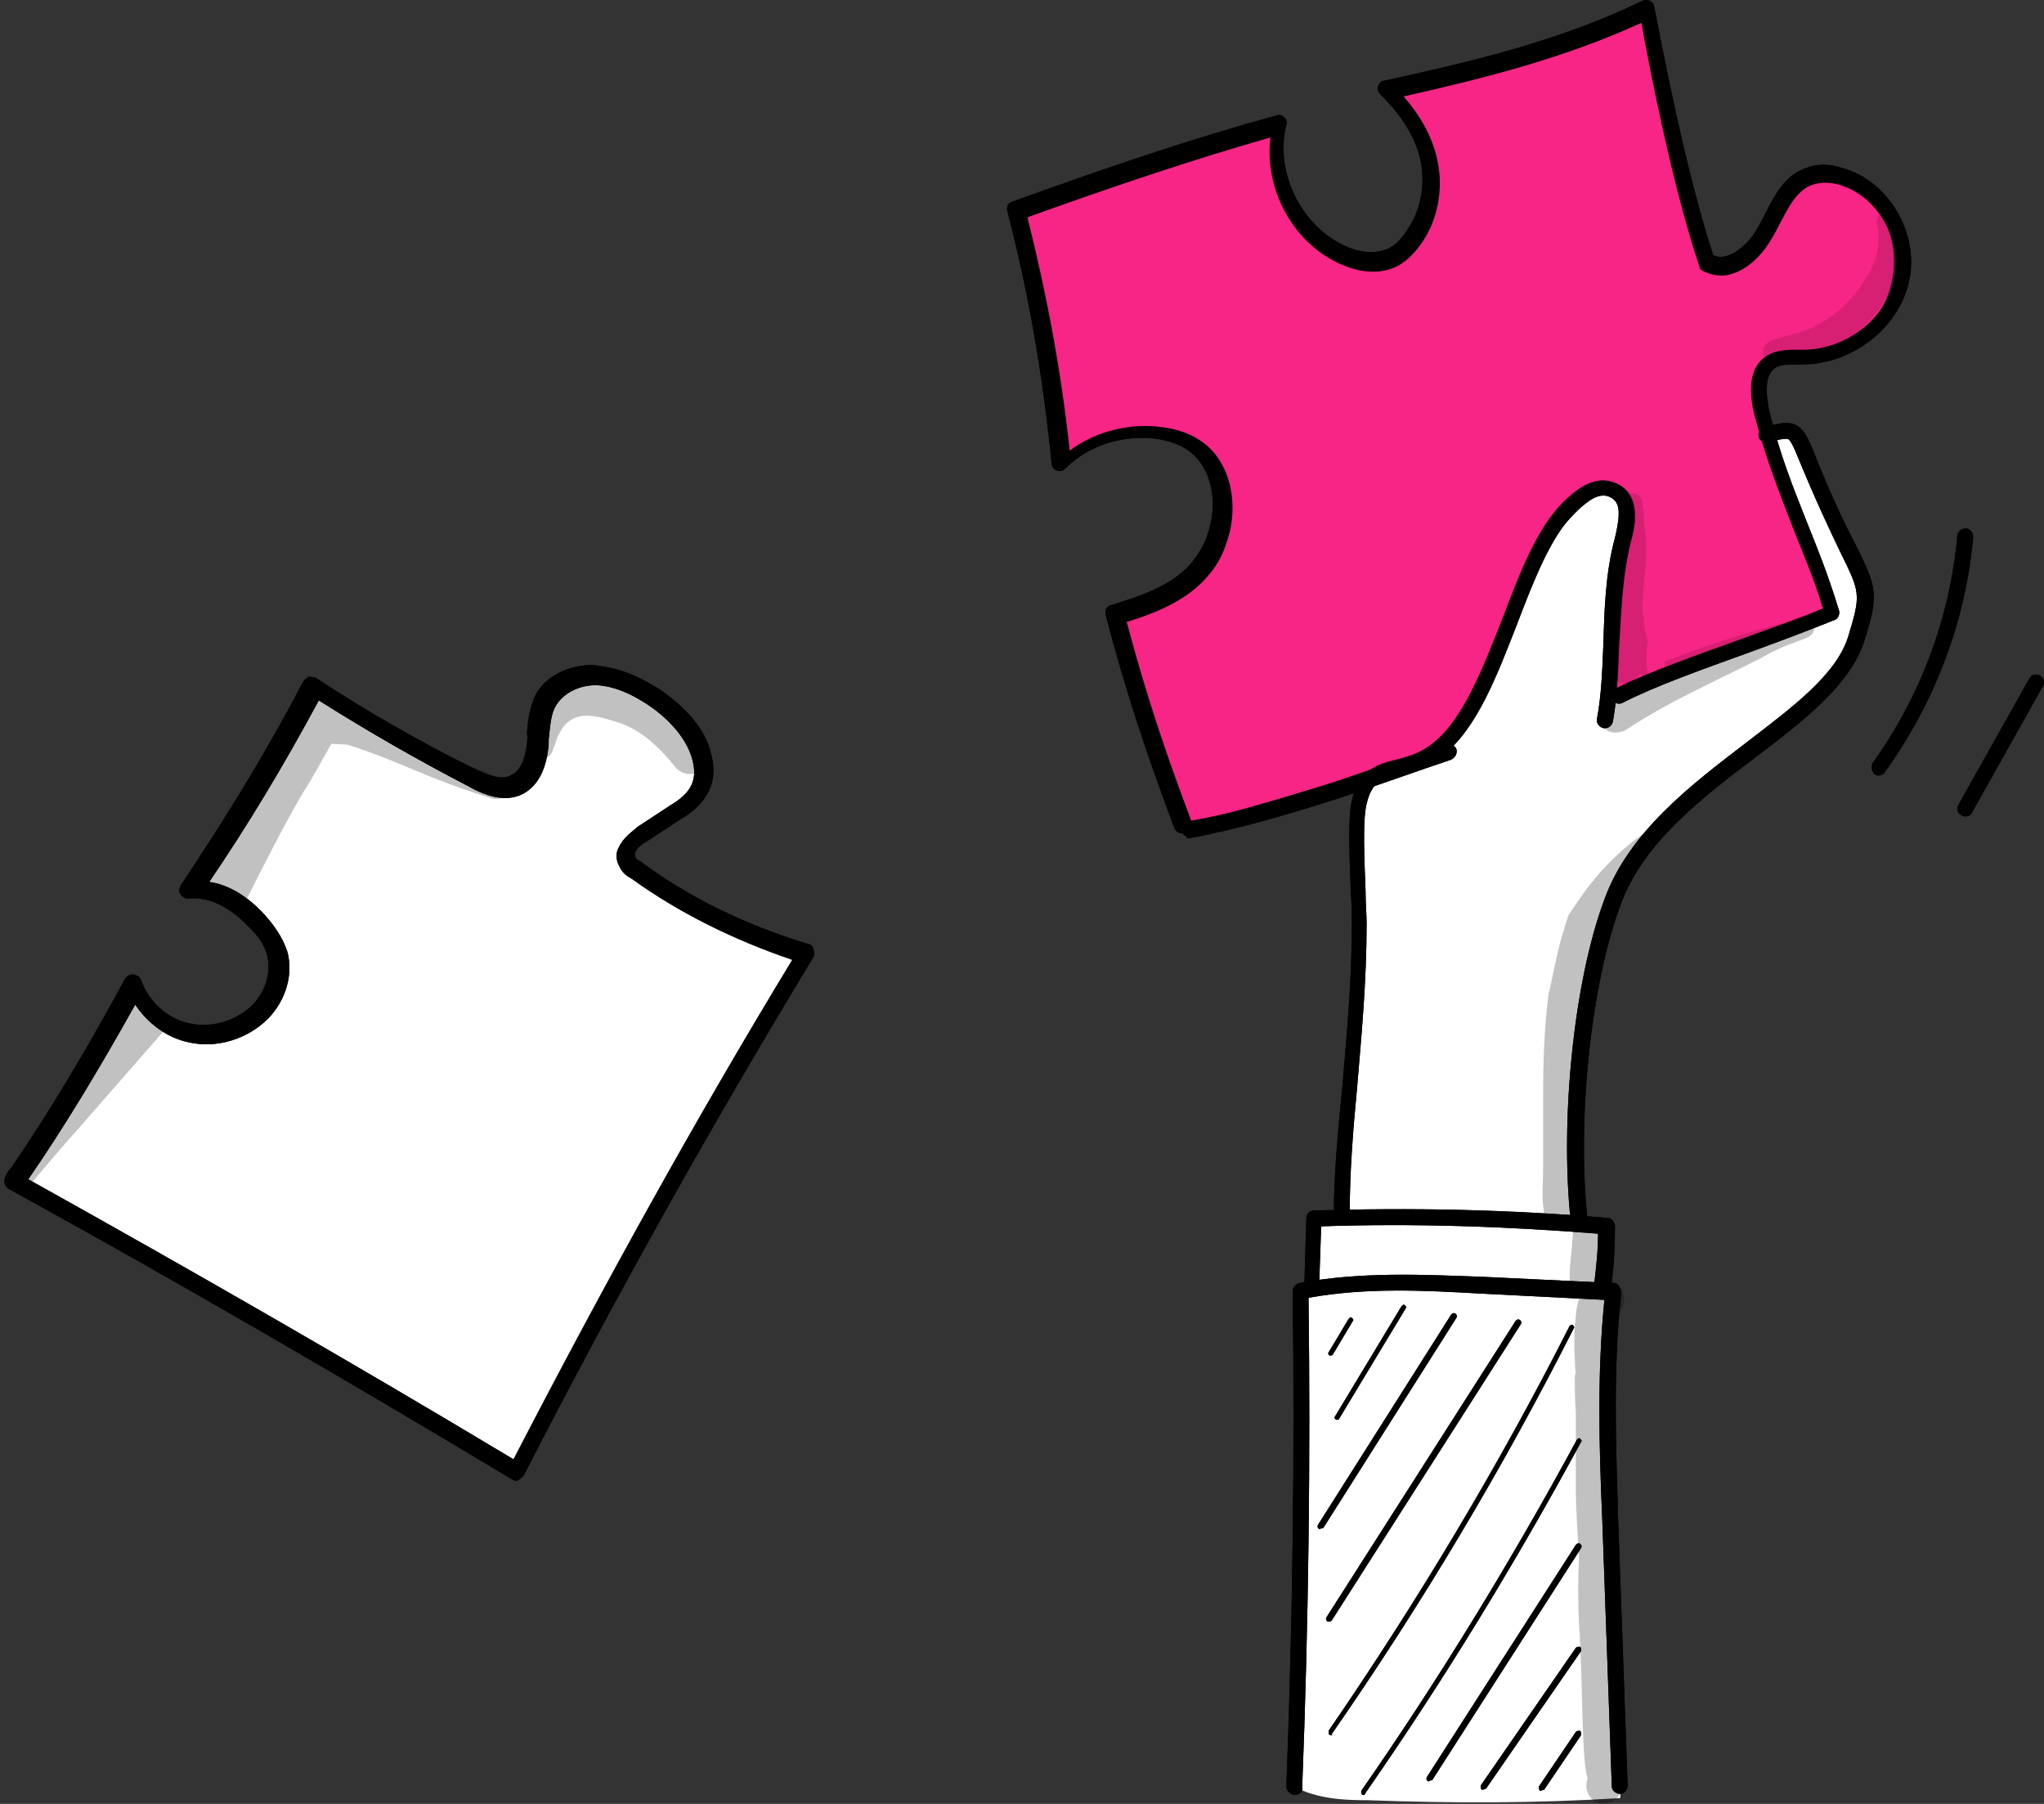 <?xml version="1.0" encoding="UTF-8"?> <svg xmlns="http://www.w3.org/2000/svg" width="170" height="150" viewBox="0 0 170 150" fill="none"><rect x="0" y="0" width="170" height="150" fill="#333333" stroke="none"/><path d="M42.78 122.427C50.119 107.587 58.241 93.198 66.885 79.109C62.139 77.884 57.62 75.867 53.554 73.071C53.031 72.771 52.472 72.334 52.288 71.651C52.104 70.968 52.469 70.139 53.082 69.683C53.608 69.177 54.346 68.907 54.996 68.587C55.971 68.108 56.959 67.405 57.599 66.502C58.893 64.474 58.208 61.655 56.52 59.763C54.868 58.006 52.54 57.016 49.874 56.409C47.867 56.065 45.666 57.457 45.27 59.539C45.078 60.469 45.249 61.375 45.058 62.304C44.789 63.767 43.71 65.225 42.162 65.492C40.752 65.721 39.445 64.971 38.226 64.271C34.183 61.834 30.09 59.484 26.171 57.234C23.077 62.964 19.721 68.543 16.004 74.145C17.328 73.866 18.748 74.219 19.917 75.006C21.136 75.706 22.017 76.789 22.623 77.945C23.068 78.778 23.376 79.648 23.409 80.591C23.342 81.707 22.739 82.746 22.099 83.648C21.22 84.761 20.118 85.86 18.707 86.089C18.071 86.186 17.397 86.145 16.724 86.105C15.515 85.988 14.268 85.735 13.136 85.085C12.091 84.485 11.261 83.315 11.255 81.926C9.203 86.06 7.064 90.143 4.316 93.877C3.287 95.249 2.12 96.658 1.751 98.294C2.595 99.24 3.727 99.89 4.823 100.404C16.359 106.334 27.831 112.574 38.664 119.717C40.094 120.654 41.524 121.59 42.78 122.427Z" fill="white"></path><g opacity="0.129"><path d="M2.13 97.242C1.828 97.761 1.352 98.181 1.586 98.778C1.573 99.001 1.747 99.101 1.871 99.287C3.426 97.409 4.931 95.617 6.573 93.788C8.993 91.021 11.413 88.253 13.832 85.486C13.772 84.989 13.524 84.616 13.039 84.452C13.193 83.386 11.987 82.463 11.049 83.079C10.861 83.203 10.623 83.412 10.523 83.585L10.473 83.672L10.422 83.759C10.372 83.845 10.322 83.932 10.271 84.019C10.121 84.278 9.782 84.661 9.769 84.885C8.133 88.102 5.857 92.222 4.238 94.411C3.286 95.25 2.683 96.289 2.13 97.242Z" fill="black"></path></g><g opacity="0.129"><path d="M25.7 59.044L25.65 59.13C24.617 61.309 23.411 63.387 22.067 65.502C20.696 68.064 18.939 70.288 17.307 72.7C16.603 73.912 17.795 75.059 18.794 74.939C19.166 75.499 20.114 75.466 20.466 74.86C22.001 71.815 23.486 68.857 25.196 65.913C26.087 64.577 26.754 63.228 27.559 61.843C28.457 61.896 28.232 61.883 28.906 61.923C33.414 63.357 35.23 64.63 40.935 66.404C42.131 66.745 42.6 64.936 41.404 64.596C38.316 63.515 35.355 61.815 31.968 60.448C30.96 59.985 29.952 59.521 28.88 59.368C28.93 59.281 28.98 59.194 28.893 59.145C28.97 58.611 28.636 58.188 28.237 58.075C27.815 57.602 27.018 57.375 26.455 57.745C26.13 57.904 25.928 58.251 25.814 58.647C25.714 58.82 25.664 58.907 25.7 59.044Z" fill="black"></path></g><g opacity="0.129"><path d="M44.378 60.875C44.214 61.358 43.963 61.791 44.023 62.287C44.069 63.007 44.904 63.37 45.467 63.001C45.791 62.841 45.942 62.581 46.006 62.271C46.321 61.529 46.17 61.788 46.385 61.219C46.486 61.046 46.737 60.612 46.838 60.439C47.903 59.204 49.113 59.321 51.454 60.088C52.824 60.528 54.429 61.565 56.227 63.867C57.804 65.35 60.01 63.152 58.57 61.632C57.056 59.84 55.318 58.033 53.026 57.18C51.482 56.64 49.774 56.582 48.175 56.935C46.426 57.547 45.072 59.08 44.378 60.875Z" fill="black"></path></g><path d="M53.95 56.787C54.212 56.937 54.473 57.087 54.734 57.237C57.072 58.81 58.673 60.653 59.138 62.652C59.359 63.472 59.516 64.601 58.949 65.777C58.383 66.953 57.394 67.656 56.506 68.185L53.879 69.91C53.367 70.193 52.941 70.526 52.827 70.922C52.777 71.009 52.813 71.145 52.85 71.282C52.887 71.419 52.974 71.469 53.148 71.569C53.235 71.619 53.235 71.619 53.322 71.669C57.375 74.688 62.105 76.942 67.237 78.503C67.462 78.516 67.672 78.753 67.659 78.976C67.783 79.162 67.719 79.472 67.619 79.645C59.463 93.092 51.542 107.135 43.577 122.654C43.477 122.827 43.289 122.95 43.101 123.073C42.913 123.197 42.739 123.097 42.478 122.947C28.782 114.737 14.724 106.55 0.726 98.86C0.464 98.71 0.304 98.387 0.367 98.077C0.481 97.681 0.682 97.334 0.92 97.124C4.034 92.561 7.038 87.588 10.383 81.426C10.534 81.166 10.859 81.007 11.083 81.02C11.395 81.083 11.656 81.233 11.73 81.507C12.346 83.246 13.923 84.729 15.793 85.109C17.662 85.49 19.635 84.891 20.976 83.582C22.078 82.483 22.585 80.81 22.217 79.444C21.996 78.625 21.587 77.928 20.693 77.069C19.973 76.309 18.01 74.489 15.789 74.715C15.514 74.788 15.166 74.588 15.042 74.402C14.831 74.165 14.895 73.855 15.046 73.595C18.562 68.339 21.954 62.897 25.212 56.685C25.313 56.511 25.501 56.388 25.688 56.265C25.913 56.278 26.137 56.292 26.311 56.392C30.428 59.102 34.782 61.602 39.288 63.842C40.47 64.405 41.653 64.969 42.541 64.439C43.516 63.96 43.734 62.584 43.825 61.828C43.838 61.605 43.902 61.295 43.828 61.022C43.895 59.906 44.05 58.84 44.516 57.837C45.334 56.228 47.284 55.269 49.354 55.303C51.1 55.497 52.47 55.937 53.95 56.787ZM52.344 72.954C51.995 72.754 51.697 72.468 51.5 72.008C51.215 71.498 51.205 70.915 51.457 70.482C51.822 69.653 52.573 69.16 53.049 68.74L55.676 67.015C56.564 66.486 57.227 65.943 57.542 65.2C57.858 64.457 57.724 63.688 57.577 63.141C57.025 61.092 55.186 59.459 53.843 58.573C52.325 57.586 51.005 57.059 49.659 56.979C48.175 56.935 46.824 57.661 46.221 58.7C45.819 59.393 45.765 60.286 45.661 61.265C45.597 61.575 45.67 61.848 45.607 62.158C45.398 64.117 44.644 65.416 43.481 66.019C41.994 66.781 40.275 66.141 38.882 65.341C34.688 63.164 30.508 60.764 26.515 58.241C23.572 63.71 20.569 68.683 17.404 73.333C19.548 73.64 21.213 75.173 22.057 76.12C22.69 76.829 23.483 77.862 23.902 79.142C24.417 81.054 23.747 83.209 22.305 84.692C20.626 86.383 18.053 87.215 15.698 86.672C13.829 86.291 12.238 85.031 11.247 83.539C8.116 89.131 5.263 93.844 2.351 98.061C15.863 105.588 29.449 113.388 42.71 121.348C50.41 106.485 57.992 92.825 65.897 79.811C60.952 78.127 56.447 75.887 52.518 73.054C52.518 73.054 52.431 73.004 52.344 72.954Z" fill="black"></path><g opacity="0.129"><path d="M2.13 97.242C1.828 97.761 1.352 98.181 1.586 98.778C1.573 99.001 1.747 99.101 1.871 99.287C3.426 97.409 4.931 95.617 6.573 93.788C8.993 91.021 11.413 88.253 13.832 85.486C13.772 84.989 13.524 84.616 13.039 84.452C13.193 83.386 11.987 82.463 11.049 83.079C10.861 83.203 10.623 83.412 10.523 83.585L10.473 83.672L10.422 83.759C10.372 83.845 10.322 83.932 10.271 84.019C10.121 84.278 9.782 84.661 9.769 84.885C8.133 88.102 5.857 92.222 4.238 94.411C3.286 95.25 2.683 96.289 2.13 97.242Z" fill="black"></path></g><g opacity="0.129"><path d="M25.7 59.044L25.65 59.13C24.617 61.309 23.411 63.387 22.067 65.502C20.696 68.064 18.939 70.288 17.307 72.7C16.603 73.912 17.795 75.059 18.794 74.939C19.166 75.499 20.114 75.466 20.466 74.86C22.001 71.815 23.486 68.857 25.196 65.913C26.087 64.577 26.754 63.228 27.559 61.843C28.457 61.896 28.232 61.883 28.906 61.923C33.414 63.357 35.23 64.63 40.935 66.404C42.131 66.745 42.6 64.936 41.404 64.596C38.316 63.515 35.355 61.815 31.968 60.448C30.96 59.985 29.952 59.521 28.88 59.368C28.93 59.281 28.98 59.194 28.893 59.145C28.97 58.611 28.636 58.188 28.237 58.075C27.815 57.602 27.018 57.375 26.455 57.745C26.13 57.904 25.928 58.251 25.814 58.647C25.714 58.82 25.664 58.907 25.7 59.044Z" fill="black"></path></g><g opacity="0.129"><path d="M44.378 60.875C44.214 61.358 43.963 61.791 44.023 62.287C44.069 63.007 44.904 63.37 45.467 63.001C45.791 62.841 45.942 62.581 46.006 62.271C46.321 61.529 46.17 61.788 46.385 61.219C46.486 61.046 46.737 60.612 46.838 60.439C47.903 59.204 49.113 59.321 51.454 60.088C52.824 60.528 54.429 61.565 56.227 63.867C57.804 65.35 60.01 63.152 58.57 61.632C57.056 59.84 55.318 58.033 53.026 57.18C51.482 56.64 49.774 56.582 48.175 56.935C46.426 57.547 45.072 59.08 44.378 60.875Z" fill="black"></path></g><path d="M53.95 56.787C54.212 56.937 54.473 57.087 54.734 57.237C57.072 58.81 58.673 60.653 59.138 62.652C59.359 63.472 59.516 64.601 58.949 65.777C58.383 66.953 57.394 67.656 56.506 68.185L53.879 69.91C53.367 70.193 52.941 70.526 52.827 70.922C52.777 71.009 52.813 71.145 52.85 71.282C52.887 71.419 52.974 71.469 53.148 71.569C53.235 71.619 53.235 71.619 53.322 71.669C57.375 74.688 62.105 76.942 67.237 78.503C67.462 78.516 67.672 78.753 67.659 78.976C67.783 79.162 67.719 79.472 67.619 79.645C59.463 93.092 51.542 107.135 43.577 122.654C43.477 122.827 43.289 122.95 43.101 123.073C42.913 123.197 42.739 123.097 42.478 122.947C28.782 114.737 14.724 106.55 0.726 98.86C0.464 98.71 0.304 98.387 0.367 98.077C0.481 97.681 0.682 97.334 0.92 97.124C4.034 92.561 7.038 87.588 10.383 81.426C10.534 81.166 10.859 81.007 11.083 81.02C11.395 81.083 11.656 81.233 11.73 81.507C12.346 83.246 13.923 84.729 15.793 85.109C17.662 85.49 19.635 84.891 20.976 83.582C22.078 82.483 22.585 80.81 22.217 79.444C21.996 78.625 21.587 77.928 20.693 77.069C19.973 76.309 18.01 74.489 15.789 74.715C15.514 74.788 15.166 74.588 15.042 74.402C14.831 74.165 14.895 73.855 15.046 73.595C18.562 68.339 21.954 62.897 25.212 56.685C25.313 56.511 25.501 56.388 25.688 56.265C25.913 56.278 26.137 56.292 26.311 56.392C30.428 59.102 34.782 61.602 39.288 63.842C40.47 64.405 41.653 64.969 42.541 64.439C43.516 63.96 43.734 62.584 43.825 61.828C43.838 61.605 43.902 61.295 43.828 61.022C43.895 59.906 44.05 58.84 44.516 57.837C45.334 56.228 47.284 55.269 49.354 55.303C51.1 55.497 52.47 55.937 53.95 56.787ZM52.344 72.954C51.995 72.754 51.697 72.468 51.5 72.008C51.215 71.498 51.205 70.915 51.457 70.482C51.822 69.653 52.573 69.16 53.049 68.74L55.676 67.015C56.564 66.486 57.227 65.943 57.542 65.2C57.858 64.457 57.724 63.688 57.577 63.141C57.025 61.092 55.186 59.459 53.843 58.573C52.325 57.586 51.005 57.059 49.659 56.979C48.175 56.935 46.824 57.661 46.221 58.7C45.819 59.393 45.765 60.286 45.661 61.265C45.597 61.575 45.67 61.848 45.607 62.158C45.398 64.117 44.644 65.416 43.481 66.019C41.994 66.781 40.275 66.141 38.882 65.341C34.688 63.164 30.508 60.764 26.515 58.241C23.572 63.71 20.569 68.683 17.404 73.333C19.548 73.64 21.213 75.173 22.057 76.12C22.69 76.829 23.483 77.862 23.902 79.142C24.417 81.054 23.747 83.209 22.305 84.692C20.626 86.383 18.053 87.215 15.698 86.672C13.829 86.291 12.238 85.031 11.247 83.539C8.116 89.131 5.263 93.844 2.351 98.061C15.863 105.588 29.449 113.388 42.71 121.348C50.41 106.485 57.992 92.825 65.897 79.811C60.952 78.127 56.447 75.887 52.518 73.054C52.518 73.054 52.431 73.004 52.344 72.954Z" fill="black"></path><path d="M107.599 148.557C106.72 135.534 109.093 122.425 108.126 109.402C108.126 108.878 108.038 108.353 108.214 107.916C108.39 107.479 108.917 107.042 109.532 106.78C109.444 105.12 109.356 103.459 109.444 101.886C109.444 101.711 109.444 101.449 109.62 101.274C109.708 101.099 109.972 101.099 110.147 101.012C110.675 100.924 111.29 100.837 111.817 100.75C111.817 97.254 111.993 93.67 112.345 89.912C112.52 87.552 112.608 85.193 112.784 82.833C112.872 80.823 113.048 78.812 113.048 76.715C113.048 73.656 112.696 70.51 113.311 67.538C113.575 66.402 113.927 65.266 114.718 64.129C117.091 63.867 119.464 62.819 121.134 61.071C124.913 57.312 125.352 51.369 127.989 46.65C128.956 44.989 130.098 43.503 131.505 42.192C132.032 41.755 132.559 41.318 133.262 41.144C133.966 40.969 134.757 41.056 135.196 41.581C135.723 42.192 135.636 43.241 135.46 44.028C134.581 48.485 134.141 52.942 134.405 57.575C140.118 54.953 146.007 52.68 151.983 50.32C151.192 47.699 150.225 45.077 149.083 42.542C148.204 40.532 147.237 38.609 146.885 36.424C146.885 36.249 146.885 36.074 146.885 35.987C146.973 35.812 147.237 35.637 147.413 35.637C148.116 35.55 148.907 35.9 149.346 36.424C149.874 36.948 150.137 37.648 150.401 38.347C151.632 41.231 152.862 44.028 154.092 46.912C154.532 47.873 154.883 48.835 154.971 49.883C155.059 51.194 154.532 52.418 154.005 53.816C151.368 57.837 147.413 60.721 143.634 63.693C139.854 66.664 136.075 69.898 134.229 74.355C133.614 75.841 133.175 77.501 132.823 79.075C131.241 86.416 130.802 94.02 131.768 101.624C132.384 101.624 132.911 101.624 133.526 101.624C133.526 103.546 133.438 105.469 133.175 107.305C133.526 107.305 133.878 107.392 134.229 107.392C131.944 121.026 135.196 135.01 134.757 149.518C127.725 149.955 120.782 149.955 113.751 149.693C111.817 149.693 109.62 149.606 107.599 148.557Z" fill="white"></path><path d="M111.202 118.055H111.115C111.027 117.967 110.939 117.88 111.027 117.793L116.564 108.616C116.652 108.528 116.74 108.441 116.827 108.528C116.915 108.616 117.003 108.703 116.915 108.791L111.378 117.967C111.378 118.055 111.29 118.055 111.202 118.055Z" fill="black"></path><path d="M109.795 127.143H109.707C109.619 127.056 109.532 126.969 109.619 126.794L120.694 109.314C120.781 109.227 120.869 109.139 121.045 109.227C121.133 109.314 121.221 109.401 121.133 109.576L110.059 127.056C109.883 127.056 109.795 127.143 109.795 127.143Z" fill="black"></path><path d="M110.497 134.835H110.409C110.322 134.747 110.234 134.66 110.322 134.485L126.054 109.838C126.142 109.751 126.23 109.664 126.405 109.751C126.493 109.838 126.581 109.926 126.493 110.101L110.761 134.747C110.673 134.835 110.585 134.835 110.497 134.835Z" fill="black"></path><path d="M110.673 112.724H110.585C110.497 112.636 110.409 112.549 110.497 112.461L112.167 109.665C112.255 109.577 112.343 109.49 112.431 109.577C112.519 109.665 112.607 109.752 112.519 109.839L110.849 112.636C110.761 112.724 110.673 112.724 110.673 112.724Z" fill="black"></path><path d="M110.676 144.272H110.588C110.5 144.185 110.5 144.097 110.5 143.923C117.883 133.173 124.65 121.898 130.539 110.274C130.627 110.187 130.715 110.099 130.803 110.187C130.891 110.274 130.978 110.361 130.891 110.449C125.002 122.073 118.234 133.435 110.764 144.185C110.852 144.272 110.764 144.272 110.676 144.272Z" fill="black"></path><path d="M113.398 149.256C113.311 149.256 113.311 149.256 113.311 149.256C113.223 149.169 113.223 149.081 113.223 148.907C119.727 139.555 125.703 129.766 131.152 119.715C131.24 119.628 131.328 119.541 131.416 119.628C131.504 119.715 131.592 119.803 131.504 119.89C126.055 129.941 120.078 139.73 113.574 149.081C113.574 149.169 113.486 149.256 113.398 149.256Z" fill="black"></path><path d="M118.848 148.12H118.76C118.672 148.033 118.584 147.946 118.672 147.771L131.065 128.456C131.153 128.368 131.24 128.281 131.416 128.368C131.504 128.456 131.592 128.543 131.504 128.718L119.112 148.033C118.936 148.033 118.848 148.12 118.848 148.12Z" fill="black"></path><path d="M123.33 148.818H123.242C123.154 148.73 123.154 148.643 123.154 148.468L131.064 137.019C131.152 136.932 131.24 136.932 131.416 136.932C131.504 137.019 131.504 137.106 131.504 137.281L123.594 148.731C123.506 148.731 123.418 148.818 123.33 148.818Z" fill="black"></path><path d="M128.165 148.906H128.077C127.989 148.818 127.989 148.731 127.989 148.556L131.065 144.011C131.153 143.924 131.241 143.924 131.417 143.924C131.505 144.011 131.505 144.099 131.505 144.273L128.429 148.818C128.253 148.818 128.253 148.906 128.165 148.906Z" fill="black"></path><path d="M88.086 38.347C87.471 31.18 86.24 24.014 84.57 17.109C91.689 14.487 98.808 12.127 106.191 10.03C106.016 12.739 106.279 15.623 107.685 17.983C109.092 20.343 111.904 22.004 114.541 21.479C117.353 20.867 119.287 17.896 119.199 15.012C119.111 12.127 117.441 9.418 115.156 7.408C122.539 5.922 129.746 3.65 136.601 0.94C137.832 8.107 139.677 15.187 141.875 22.004C144.687 22.091 146.797 19.644 148.203 17.197C148.554 16.585 148.818 15.973 149.345 15.536C150.752 14.225 153.213 14.662 154.795 15.886C157.519 17.983 158.222 22.091 156.728 25.15C155.234 28.209 151.631 30.044 148.203 29.869C147.851 29.869 147.5 29.782 147.148 29.957C146.884 30.044 146.709 30.219 146.533 30.394C145.478 31.53 145.83 33.453 146.357 34.939C146.884 36.687 147.5 38.435 147.939 40.008C149.345 43.678 150.752 47.349 151.718 51.108C145.654 53.03 139.677 55.303 133.701 57.75C134.228 52.943 134.756 48.136 135.195 43.329C135.283 42.805 135.283 42.193 135.107 41.668C134.668 40.707 133.349 40.357 132.383 40.707C131.416 41.057 130.625 41.931 130.01 42.805C127.812 45.776 126.406 49.272 125.088 52.768C123.769 56.264 122.539 60.022 119.639 62.557C112.344 64.654 105.049 66.752 97.842 68.937C96.611 63.081 93.447 57.313 92.568 51.544C92.92 50.408 94.678 50.496 95.732 49.884C98.017 48.66 99.863 46.65 100.83 44.29C101.885 41.931 101.621 38.959 99.687 37.211C98.017 35.725 95.557 35.376 93.359 35.9C91.514 36.075 89.58 37.124 88.086 38.347Z" fill="#F72585"></path><g opacity="0.129"><path d="M134.667 146.371C134.579 142.875 134.843 139.379 134.491 135.97C134.315 132.999 134.228 131.95 133.964 129.765C133.876 128.541 133.964 127.318 133.788 126.094C133.524 122.773 133.261 119.539 133.7 116.218C134.228 112.809 133.876 112.547 134.667 109.313C134.931 108.789 135.194 108.265 135.019 107.653C134.843 106.954 134.315 106.517 133.7 106.429C133.788 105.555 133.612 105.73 133.612 104.943C133.612 104.07 133.876 103.108 133.612 102.234C133.437 101.797 132.997 101.622 132.558 101.71H132.47C132.118 101.185 131.327 101.185 131.063 101.885C130.712 102.496 130.8 103.283 130.712 103.982C130.624 104.943 130.448 105.992 130.624 106.954C130.712 107.128 130.8 107.216 130.888 107.303C130.976 107.565 131.239 107.653 131.415 107.828C131.064 108.614 131.064 109.488 130.976 110.362C130.888 111.761 130.976 113.159 131.063 114.557C131.063 114.47 130.976 114.033 130.976 114.295C130.976 115.344 130.976 116.393 131.063 117.442C131.063 119.627 131.063 121.724 131.063 123.909C131.063 125.744 131.239 127.667 131.327 129.503C131.239 131.338 131.239 133.173 131.327 135.009C131.679 139.816 131.503 146.108 132.03 147.856V147.944C131.591 149.08 132.733 150.566 134.14 149.779C134.931 149.342 135.019 148.206 134.579 147.594C134.667 147.157 134.667 146.808 134.667 146.371Z" fill="black"></path></g><g opacity="0.129"><path d="M155.41 49.097C155.41 49.883 155.234 50.67 154.971 51.456C155.234 50.932 155.41 50.495 155.498 49.709C155.498 49.359 155.498 49.359 155.41 49.097Z" fill="black"></path></g><g opacity="0.129"><path d="M132.032 73.829C131.505 74.528 130.978 75.315 130.45 76.101C130.362 76.451 130.187 76.8 130.099 77.237C129.571 78.811 129.308 80.471 128.78 82.744C128.429 85.54 128.341 88.424 128.341 91.221C128.341 92.969 128.341 94.805 128.341 97.252C128.341 98.563 128.165 99.961 128.517 101.272C128.956 102.496 130.89 102.146 130.89 100.835C130.714 98.65 130.802 96.378 130.626 94.193C130.714 92.358 130.802 91.221 130.89 88.949V88.862C131.241 88.774 131.505 88.424 131.593 87.987C131.681 84.928 132.823 81.957 133.175 78.461C133.175 78.111 133.263 77.762 133.087 77.412C133.878 75.402 134.669 73.829 136.075 71.469C136.339 71.032 136.602 70.595 136.866 70.158C137.569 69.371 138.36 68.585 139.063 67.886C139.151 67.798 139.151 67.798 139.239 67.711C136.339 69.284 133.966 71.294 132.032 73.829Z" fill="black"></path></g><g opacity="0.129"><path d="M149.873 58.711C150.225 58.449 150.488 58.099 150.84 57.837C151.279 57.4 151.631 56.876 151.982 56.438C151.367 57.138 150.84 57.749 150.137 58.361C149.873 58.623 149.521 58.886 149.258 59.148C149.434 58.973 149.697 58.798 149.873 58.711Z" fill="black"></path></g><g opacity="0.129"><path d="M150.577 51.368C150.753 51.193 150.753 51.018 150.753 50.931L150.665 51.018C149.698 51.455 148.643 51.717 147.589 51.98C146.622 52.242 145.567 52.591 144.601 52.854C142.579 53.465 140.645 54.164 138.624 54.951C138.536 54.951 138.536 54.951 138.448 55.038C138.448 55.126 138.448 55.126 138.448 55.213V55.301C138.448 55.475 138.448 55.563 138.36 55.738L138.272 55.825C138.272 56.087 138.185 56.262 137.921 56.349C137.657 56.437 137.394 56.349 137.218 56.087C136.866 55.65 136.954 54.951 136.954 54.427C136.954 54.165 136.954 53.815 137.042 53.553C137.042 53.465 137.042 53.378 137.042 53.378C137.042 53.291 137.042 53.291 137.042 53.203C136.866 52.766 136.69 51.892 136.69 51.368C136.69 51.193 136.69 51.106 136.603 51.018C136.603 50.756 136.603 50.494 136.603 50.232C136.69 48.309 137.042 46.473 136.866 44.551C136.778 43.852 136.69 43.152 136.69 42.453C136.603 42.103 136.69 41.666 136.427 41.317C135.899 40.618 134.757 41.23 135.02 42.016C135.196 43.502 135.02 46.473 134.669 47.959C134.405 49.62 133.79 51.193 133.702 52.854C133.702 53.64 133.614 54.427 133.702 55.213C133.702 55.65 133.79 56.087 134.142 56.437C134.845 57.136 135.987 56.786 136.339 56.087C136.603 56.175 136.866 56.175 137.218 56.087C136.075 56.612 134.845 57.136 133.614 57.835C133.614 58.622 133.614 59.496 133.614 60.282C133.614 60.457 133.614 60.545 133.614 60.719C134.054 60.982 134.581 60.982 135.196 60.719C138.712 58.36 142.579 56.699 146.358 54.776C147.413 54.164 148.556 53.64 149.171 53.465C149.698 53.203 150.401 53.116 150.753 52.679C151.017 52.242 150.929 51.717 150.577 51.368Z" fill="black"></path></g><g opacity="0.129"><path d="M157.52 17.721C156.993 17.371 156.29 17.721 156.114 18.245C156.026 18.507 156.114 18.77 156.202 19.032C156.29 19.469 156.202 19.906 156.202 20.343C156.202 20.692 156.114 21.129 155.85 21.916C155.85 22.003 155.85 22.003 155.762 22.091C155.499 22.615 155.235 23.14 154.883 23.576C154.708 23.839 154.62 23.926 154.883 23.664C153.741 25.15 152.686 26.373 150.313 27.422C149.259 27.859 148.028 27.947 147.061 28.471C146.094 29.17 146.885 30.743 148.028 30.394C149.434 30.044 150.928 29.782 152.247 29.083C154.796 27.772 156.993 25.587 157.696 22.79C157.96 21.479 158.575 18.42 157.52 17.721Z" fill="black"></path></g><path d="M111.641 101.623C111.289 101.623 110.938 101.361 110.938 100.924C110.938 97.516 111.289 94.02 111.641 90.349C111.992 86.154 112.432 81.784 112.432 76.802C112.432 76.19 112.432 75.229 112.344 74.18C112.256 71.471 112.08 68.15 112.432 66.576C113.047 63.954 114.629 63.517 116.123 63.168C117.09 62.906 118.144 62.643 119.199 61.769C121.66 59.847 123.33 55.564 124.912 51.544C126.406 47.611 127.812 43.94 130.01 41.755C130.976 40.794 132.383 39.657 133.877 40.007C134.58 40.182 135.195 40.532 135.547 41.143C136.25 42.279 135.986 43.853 135.635 45.076C134.932 47.873 134.844 50.845 134.668 53.729C134.58 56.001 134.492 58.099 134.141 60.022C134.053 60.371 133.701 60.633 133.35 60.546C132.998 60.459 132.734 60.109 132.822 59.759C133.174 57.924 133.262 55.826 133.35 53.641C133.437 50.67 133.525 47.611 134.316 44.727C134.668 43.241 134.756 42.279 134.404 41.755C134.228 41.493 133.965 41.318 133.613 41.231C132.734 41.056 131.767 41.843 130.976 42.629C128.955 44.639 127.549 48.31 126.143 51.981C124.473 56.263 122.803 60.633 119.99 62.818C118.672 63.867 117.441 64.129 116.387 64.391C114.893 64.741 114.102 65.003 113.662 66.839C113.311 68.237 113.486 71.645 113.574 74.093C113.574 75.141 113.662 76.103 113.662 76.715C113.662 81.784 113.223 86.154 112.871 90.436C112.52 94.107 112.256 97.516 112.256 100.924C112.344 101.361 112.08 101.623 111.641 101.623Z" fill="black"></path><path d="M98.282 69.286C98.018 69.286 97.755 69.111 97.667 68.849C95.206 62.294 93.448 56.875 91.954 51.107C91.866 50.757 92.042 50.407 92.393 50.32C94.679 49.621 97.491 48.747 99.161 46.737C99.688 46.037 100.216 45.251 100.479 44.289C101.27 41.93 100.919 38.871 98.722 37.385C98.106 36.948 97.315 36.686 96.349 36.511C93.536 36.074 90.46 37.035 88.614 38.958C88.438 39.133 88.175 39.22 87.911 39.133C87.647 39.045 87.472 38.783 87.472 38.608C86.769 31.442 85.538 24.275 83.78 17.545C83.692 17.196 83.868 16.846 84.22 16.759C92.218 13.875 99.161 11.515 106.192 9.592C106.456 9.505 106.632 9.592 106.807 9.767C106.983 9.942 107.071 10.204 106.983 10.379C106.016 14.224 108.126 18.594 111.641 20.342C113.048 21.041 114.366 21.129 115.421 20.692C115.948 20.43 116.475 19.992 116.915 19.293C118.145 17.633 118.585 15.36 118.145 13.35C117.618 10.903 116.036 9.068 114.805 7.844C114.63 7.669 114.542 7.407 114.63 7.145C114.718 6.883 114.893 6.708 115.157 6.708C122.276 5.135 129.571 3.474 136.602 0.066C136.778 -0.022 137.042 -0.022 137.217 0.066C137.393 0.153 137.569 0.328 137.569 0.503C138.184 3.649 140.206 14.312 142.491 21.216C142.842 21.391 143.194 21.391 143.546 21.303C144.512 21.041 145.567 20.08 146.182 18.944C146.358 18.681 146.534 18.332 146.71 17.982C147.501 16.409 148.38 14.574 150.225 13.962C151.104 13.612 152.159 13.612 153.213 13.962C157.081 15.011 159.717 19.468 158.751 23.488C157.872 27.334 154.005 30.306 149.874 30.306C149.698 30.306 149.61 30.306 149.434 30.306C148.731 30.306 148.116 30.306 147.676 30.568C146.71 31.18 146.885 32.84 147.149 34.151C148.028 37.822 149.171 40.619 150.313 43.503C151.192 45.688 152.071 47.873 152.95 50.757C153.038 51.107 152.862 51.456 152.598 51.544C150.665 52.33 148.116 53.291 145.479 54.253C141.612 55.651 137.657 57.05 134.932 58.448C134.581 58.623 134.229 58.448 134.053 58.099C133.878 57.749 134.053 57.399 134.405 57.224C137.217 55.826 141.26 54.428 145.128 53.029C147.501 52.155 149.786 51.369 151.631 50.582C150.84 48.048 149.962 46.037 149.171 44.027C148.028 41.056 146.885 38.259 145.919 34.501C145.128 31.354 146.094 30.043 147.061 29.519C147.852 29.082 148.731 29.082 149.522 29.082C149.698 29.082 149.786 29.082 149.962 29.082C153.477 29.082 156.817 26.547 157.52 23.314C158.311 19.992 156.114 16.234 152.95 15.36C152.335 15.186 151.544 15.098 150.753 15.36C149.434 15.797 148.731 17.283 147.94 18.769C147.764 19.119 147.588 19.468 147.413 19.73C146.797 20.866 145.567 22.352 143.985 22.789C143.194 23.052 142.315 22.877 141.612 22.527C141.436 22.44 141.348 22.352 141.348 22.177C139.151 15.71 137.217 5.834 136.514 1.901C130.01 4.872 123.331 6.533 116.739 8.019C117.882 9.33 119.112 11.165 119.552 13.35C120.079 15.797 119.552 18.419 118.145 20.342C117.53 21.216 116.827 21.828 116.124 22.177C114.278 23.052 112.257 22.352 111.202 21.828C107.423 19.992 105.138 15.623 105.665 11.427C99.249 13.263 92.745 15.448 85.45 18.07C87.032 24.363 88.263 30.83 88.966 37.472C91.163 35.812 94.151 35.113 96.876 35.55C98.018 35.724 98.985 36.074 99.776 36.598C102.501 38.346 103.028 42.192 102.061 44.989C101.71 46.125 101.182 47.086 100.479 47.873C98.722 49.97 95.997 51.019 93.712 51.718C95.118 57.05 96.788 62.206 99.073 68.237C103.116 67.538 107.159 66.227 111.026 65.003C112.081 64.653 113.839 64.042 115.596 63.43C117.354 62.818 119.112 62.206 120.255 61.857C120.606 61.769 120.958 61.944 121.134 62.294C121.221 62.643 121.046 62.993 120.694 63.168C119.639 63.517 117.882 64.129 116.124 64.741C114.366 65.353 112.608 65.964 111.554 66.314C107.423 67.625 103.116 68.936 98.809 69.723C98.37 69.286 98.282 69.286 98.282 69.286Z" fill="black"></path><path d="M131.328 102.06C130.977 102.06 130.713 101.798 130.625 101.448C129.746 93.058 130.889 81.609 133.438 74.791C135.459 69.198 140.645 65.265 145.215 61.769C149.082 58.797 152.774 56.088 153.74 52.854C154.795 49.358 154.707 49.271 153.037 45.862C152.246 44.202 151.104 41.842 149.522 37.996C149.258 37.297 148.906 36.598 148.731 36.511C148.467 36.423 147.764 36.598 147.061 36.773C146.709 36.86 146.358 36.685 146.27 36.336C146.182 35.986 146.358 35.637 146.709 35.549C149.258 34.763 149.873 35.112 150.84 37.559C152.334 41.318 153.477 43.677 154.356 45.338C156.113 48.921 156.289 49.358 155.059 53.291C153.916 56.875 150.137 59.846 146.094 62.905C141.699 66.226 136.602 70.072 134.756 75.316C132.295 81.958 131.153 93.145 132.032 101.361C132.032 101.623 131.768 101.972 131.328 102.06C131.416 102.06 131.416 101.972 131.328 102.06Z" fill="black"></path><path d="M107.688 149.255C107.336 149.255 106.984 148.905 106.984 148.555C107.512 134.921 107.688 121.025 107.512 107.39C107.512 107.041 107.775 106.779 108.039 106.691C113.225 105.73 118.322 105.992 123.244 106.167C126.935 106.342 130.627 106.516 134.23 106.691C134.406 106.691 134.582 106.779 134.67 106.953C134.758 107.128 134.846 107.303 134.846 107.478C134.142 113.771 134.406 120.151 134.582 126.356L135.373 148.468C135.373 148.818 135.109 149.167 134.758 149.167C134.406 149.167 134.055 148.905 134.055 148.555L133.264 126.443C133 120.413 132.824 114.208 133.439 108.09C130.012 107.915 126.584 107.74 123.156 107.565C118.498 107.303 113.664 107.041 108.83 107.915C109.006 121.462 108.83 135.096 108.303 148.643C108.391 148.992 108.039 149.255 107.688 149.255Z" fill="black"></path><path d="M109.18 107.742C108.828 107.742 108.477 107.392 108.477 107.043L108.652 101.274C108.652 100.925 108.916 100.663 109.268 100.663C117.353 100.4 125.615 100.575 133.701 101.274C134.053 101.274 134.316 101.624 134.316 101.974C134.316 103.722 134.228 105.47 133.965 107.218C133.877 107.567 133.613 107.829 133.174 107.829C132.822 107.742 132.558 107.48 132.558 107.043C132.734 105.557 132.91 104.071 132.91 102.585C125.264 101.974 117.529 101.711 109.883 101.974L109.707 107.13C109.883 107.392 109.619 107.742 109.18 107.742Z" fill="black"></path><path d="M156.289 64.479C156.113 64.479 156.025 64.479 155.937 64.392C155.673 64.217 155.586 63.78 155.761 63.43C159.716 57.924 162.177 51.369 162.793 44.552C162.793 44.203 163.144 43.94 163.496 43.94C163.847 43.94 164.111 44.29 164.111 44.64C163.496 51.632 160.947 58.361 156.816 64.13C156.728 64.304 156.552 64.479 156.289 64.479Z" fill="black"></path><path d="M163.497 67.888C163.409 67.888 163.233 67.888 163.145 67.8C162.794 67.626 162.706 67.189 162.882 66.926L168.77 56.438C168.946 56.089 169.386 56.002 169.649 56.176C170.001 56.351 170.089 56.788 169.913 57.05L164.024 67.538C163.937 67.8 163.673 67.888 163.497 67.888Z" fill="black"></path><path d="M111.202 118.055H111.115C111.027 117.967 110.939 117.88 111.027 117.793L116.564 108.616C116.652 108.528 116.74 108.441 116.827 108.528C116.915 108.616 117.003 108.703 116.915 108.791L111.378 117.967C111.378 118.055 111.29 118.055 111.202 118.055Z" fill="black"></path><path d="M109.795 127.143H109.707C109.619 127.056 109.532 126.969 109.619 126.794L120.694 109.314C120.781 109.227 120.869 109.139 121.045 109.227C121.133 109.314 121.221 109.401 121.133 109.576L110.059 127.056C109.883 127.056 109.795 127.143 109.795 127.143Z" fill="black"></path><path d="M110.497 134.835H110.409C110.322 134.747 110.234 134.66 110.322 134.485L126.054 109.838C126.142 109.751 126.23 109.664 126.405 109.751C126.493 109.838 126.581 109.926 126.493 110.101L110.761 134.747C110.673 134.835 110.585 134.835 110.497 134.835Z" fill="black"></path><path d="M110.673 112.724H110.585C110.497 112.636 110.409 112.549 110.497 112.461L112.167 109.665C112.255 109.577 112.343 109.49 112.431 109.577C112.519 109.665 112.607 109.752 112.519 109.839L110.849 112.636C110.761 112.724 110.673 112.724 110.673 112.724Z" fill="black"></path><path d="M110.676 144.272H110.588C110.5 144.185 110.5 144.097 110.5 143.923C117.883 133.173 124.65 121.898 130.539 110.274C130.627 110.187 130.715 110.099 130.803 110.187C130.891 110.274 130.978 110.361 130.891 110.449C125.002 122.073 118.234 133.435 110.764 144.185C110.852 144.272 110.764 144.272 110.676 144.272Z" fill="black"></path><path d="M113.398 149.256C113.311 149.256 113.311 149.256 113.311 149.256C113.223 149.169 113.223 149.081 113.223 148.907C119.727 139.555 125.703 129.766 131.152 119.715C131.24 119.628 131.328 119.541 131.416 119.628C131.504 119.715 131.592 119.803 131.504 119.89C126.055 129.941 120.078 139.73 113.574 149.081C113.574 149.169 113.486 149.256 113.398 149.256Z" fill="black"></path><path d="M118.848 148.12H118.76C118.672 148.033 118.584 147.946 118.672 147.771L131.065 128.456C131.153 128.368 131.24 128.281 131.416 128.368C131.504 128.456 131.592 128.543 131.504 128.718L119.112 148.033C118.936 148.033 118.848 148.12 118.848 148.12Z" fill="black"></path><path d="M123.33 148.818H123.242C123.154 148.73 123.154 148.643 123.154 148.468L131.064 137.019C131.152 136.932 131.24 136.932 131.416 136.932C131.504 137.019 131.504 137.106 131.504 137.281L123.594 148.731C123.506 148.731 123.418 148.818 123.33 148.818Z" fill="black"></path><path d="M128.165 148.906H128.077C127.989 148.818 127.989 148.731 127.989 148.556L131.065 144.011C131.153 143.924 131.241 143.924 131.417 143.924C131.505 144.011 131.505 144.099 131.505 144.273L128.429 148.818C128.253 148.818 128.253 148.906 128.165 148.906Z" fill="black"></path><path d="M88.086 38.347C87.471 31.18 86.24 24.014 84.57 17.109C91.689 14.487 98.808 12.127 106.191 10.03C106.016 12.739 106.279 15.623 107.685 17.983C109.092 20.343 111.904 22.004 114.541 21.479C117.353 20.867 119.287 17.896 119.199 15.012C119.111 12.127 117.441 9.418 115.156 7.408C122.539 5.922 129.746 3.65 136.601 0.94C137.832 8.107 139.677 15.187 141.875 22.004C144.687 22.091 146.797 19.644 148.203 17.197C148.554 16.585 148.818 15.973 149.345 15.536C150.752 14.225 153.213 14.662 154.795 15.886C157.519 17.983 158.222 22.091 156.728 25.15C155.234 28.209 151.631 30.044 148.203 29.869C147.851 29.869 147.5 29.782 147.148 29.957C146.884 30.044 146.709 30.219 146.533 30.394C145.478 31.53 145.83 33.453 146.357 34.939C146.884 36.687 147.5 38.435 147.939 40.008C149.345 43.678 150.752 47.349 151.718 51.108C145.654 53.03 139.677 55.303 133.701 57.75C134.228 52.943 134.756 48.136 135.195 43.329C135.283 42.805 135.283 42.193 135.107 41.668C134.668 40.707 133.349 40.357 132.383 40.707C131.416 41.057 130.625 41.931 130.01 42.805C127.812 45.776 126.406 49.272 125.088 52.768C123.769 56.264 122.539 60.022 119.639 62.557C112.344 64.654 105.049 66.752 97.842 68.937C96.611 63.081 93.447 57.313 92.568 51.544C92.92 50.408 94.678 50.496 95.732 49.884C98.017 48.66 99.863 46.65 100.83 44.29C101.885 41.931 101.621 38.959 99.687 37.211C98.017 35.725 95.557 35.376 93.359 35.9C91.514 36.075 89.58 37.124 88.086 38.347Z" fill="#F72585"></path><g opacity="0.129"><path d="M134.667 146.371C134.579 142.875 134.843 139.379 134.491 135.97C134.315 132.999 134.228 131.95 133.964 129.765C133.876 128.541 133.964 127.318 133.788 126.094C133.524 122.773 133.261 119.539 133.7 116.218C134.228 112.809 133.876 112.547 134.667 109.313C134.931 108.789 135.194 108.265 135.019 107.653C134.843 106.954 134.315 106.517 133.7 106.429C133.788 105.555 133.612 105.73 133.612 104.943C133.612 104.07 133.876 103.108 133.612 102.234C133.437 101.797 132.997 101.622 132.558 101.71H132.47C132.118 101.185 131.327 101.185 131.063 101.885C130.712 102.496 130.8 103.283 130.712 103.982C130.624 104.943 130.448 105.992 130.624 106.954C130.712 107.128 130.8 107.216 130.888 107.303C130.976 107.565 131.239 107.653 131.415 107.828C131.064 108.614 131.064 109.488 130.976 110.362C130.888 111.761 130.976 113.159 131.063 114.557C131.063 114.47 130.976 114.033 130.976 114.295C130.976 115.344 130.976 116.393 131.063 117.442C131.063 119.627 131.063 121.724 131.063 123.909C131.063 125.744 131.239 127.667 131.327 129.503C131.239 131.338 131.239 133.173 131.327 135.009C131.679 139.816 131.503 146.108 132.03 147.856V147.944C131.591 149.08 132.733 150.566 134.14 149.779C134.931 149.342 135.019 148.206 134.579 147.594C134.667 147.157 134.667 146.808 134.667 146.371Z" fill="black"></path></g><g opacity="0.129"><path d="M155.41 49.097C155.41 49.883 155.234 50.67 154.971 51.456C155.234 50.932 155.41 50.495 155.498 49.709C155.498 49.359 155.498 49.359 155.41 49.097Z" fill="black"></path></g><g opacity="0.129"><path d="M132.032 73.829C131.505 74.528 130.978 75.315 130.45 76.101C130.362 76.451 130.187 76.8 130.099 77.237C129.571 78.811 129.308 80.471 128.78 82.744C128.429 85.54 128.341 88.424 128.341 91.221C128.341 92.969 128.341 94.805 128.341 97.252C128.341 98.563 128.165 99.961 128.517 101.272C128.956 102.496 130.89 102.146 130.89 100.835C130.714 98.65 130.802 96.378 130.626 94.193C130.714 92.358 130.802 91.221 130.89 88.949V88.862C131.241 88.774 131.505 88.424 131.593 87.987C131.681 84.928 132.823 81.957 133.175 78.461C133.175 78.111 133.263 77.762 133.087 77.412C133.878 75.402 134.669 73.829 136.075 71.469C136.339 71.032 136.602 70.595 136.866 70.158C137.569 69.371 138.36 68.585 139.063 67.886C139.151 67.798 139.151 67.798 139.239 67.711C136.339 69.284 133.966 71.294 132.032 73.829Z" fill="black"></path></g><g opacity="0.129"><path d="M149.873 58.711C150.225 58.449 150.488 58.099 150.84 57.837C151.279 57.4 151.631 56.876 151.982 56.438C151.367 57.138 150.84 57.749 150.137 58.361C149.873 58.623 149.521 58.886 149.258 59.148C149.434 58.973 149.697 58.798 149.873 58.711Z" fill="black"></path></g><g opacity="0.129"><path d="M150.577 51.368C150.753 51.193 150.753 51.018 150.753 50.931L150.665 51.018C149.698 51.455 148.643 51.717 147.589 51.98C146.622 52.242 145.567 52.591 144.601 52.854C142.579 53.465 140.645 54.164 138.624 54.951C138.536 54.951 138.536 54.951 138.448 55.038C138.448 55.126 138.448 55.126 138.448 55.213V55.301C138.448 55.475 138.448 55.563 138.36 55.738L138.272 55.825C138.272 56.087 138.185 56.262 137.921 56.349C137.657 56.437 137.394 56.349 137.218 56.087C136.866 55.65 136.954 54.951 136.954 54.427C136.954 54.165 136.954 53.815 137.042 53.553C137.042 53.465 137.042 53.378 137.042 53.378C137.042 53.291 137.042 53.291 137.042 53.203C136.866 52.766 136.69 51.892 136.69 51.368C136.69 51.193 136.69 51.106 136.603 51.018C136.603 50.756 136.603 50.494 136.603 50.232C136.69 48.309 137.042 46.473 136.866 44.551C136.778 43.852 136.69 43.152 136.69 42.453C136.603 42.103 136.69 41.666 136.427 41.317C135.899 40.618 134.757 41.23 135.02 42.016C135.196 43.502 135.02 46.473 134.669 47.959C134.405 49.62 133.79 51.193 133.702 52.854C133.702 53.64 133.614 54.427 133.702 55.213C133.702 55.65 133.79 56.087 134.142 56.437C134.845 57.136 135.987 56.786 136.339 56.087C136.603 56.175 136.866 56.175 137.218 56.087C136.075 56.612 134.845 57.136 133.614 57.835C133.614 58.622 133.614 59.496 133.614 60.282C133.614 60.457 133.614 60.545 133.614 60.719C134.054 60.982 134.581 60.982 135.196 60.719C138.712 58.36 142.579 56.699 146.358 54.776C147.413 54.164 148.556 53.64 149.171 53.465C149.698 53.203 150.401 53.116 150.753 52.679C151.017 52.242 150.929 51.717 150.577 51.368Z" fill="black"></path></g><g opacity="0.129"><path d="M157.52 17.721C156.993 17.371 156.29 17.721 156.114 18.245C156.026 18.507 156.114 18.77 156.202 19.032C156.29 19.469 156.202 19.906 156.202 20.343C156.202 20.692 156.114 21.129 155.85 21.916C155.85 22.003 155.85 22.003 155.762 22.091C155.499 22.615 155.235 23.14 154.883 23.576C154.708 23.839 154.62 23.926 154.883 23.664C153.741 25.15 152.686 26.373 150.313 27.422C149.259 27.859 148.028 27.947 147.061 28.471C146.094 29.17 146.885 30.743 148.028 30.394C149.434 30.044 150.928 29.782 152.247 29.083C154.796 27.772 156.993 25.587 157.696 22.79C157.96 21.479 158.575 18.42 157.52 17.721Z" fill="black"></path></g><path d="M111.641 101.623C111.289 101.623 110.938 101.361 110.938 100.924C110.938 97.516 111.289 94.02 111.641 90.349C111.992 86.154 112.432 81.784 112.432 76.802C112.432 76.19 112.432 75.229 112.344 74.18C112.256 71.471 112.08 68.15 112.432 66.576C113.047 63.954 114.629 63.517 116.123 63.168C117.09 62.906 118.144 62.643 119.199 61.769C121.66 59.847 123.33 55.564 124.912 51.544C126.406 47.611 127.812 43.94 130.01 41.755C130.976 40.794 132.383 39.657 133.877 40.007C134.58 40.182 135.195 40.532 135.547 41.143C136.25 42.279 135.986 43.853 135.635 45.076C134.932 47.873 134.844 50.845 134.668 53.729C134.58 56.001 134.492 58.099 134.141 60.022C134.053 60.371 133.701 60.633 133.35 60.546C132.998 60.459 132.734 60.109 132.822 59.759C133.174 57.924 133.262 55.826 133.35 53.641C133.437 50.67 133.525 47.611 134.316 44.727C134.668 43.241 134.756 42.279 134.404 41.755C134.228 41.493 133.965 41.318 133.613 41.231C132.734 41.056 131.767 41.843 130.976 42.629C128.955 44.639 127.549 48.31 126.143 51.981C124.473 56.263 122.803 60.633 119.99 62.818C118.672 63.867 117.441 64.129 116.387 64.391C114.893 64.741 114.102 65.003 113.662 66.839C113.311 68.237 113.486 71.645 113.574 74.093C113.574 75.141 113.662 76.103 113.662 76.715C113.662 81.784 113.223 86.154 112.871 90.436C112.52 94.107 112.256 97.516 112.256 100.924C112.344 101.361 112.08 101.623 111.641 101.623Z" fill="black"></path><path d="M98.282 69.286C98.018 69.286 97.755 69.111 97.667 68.849C95.206 62.294 93.448 56.875 91.954 51.107C91.866 50.757 92.042 50.407 92.393 50.32C94.679 49.621 97.491 48.747 99.161 46.737C99.688 46.037 100.216 45.251 100.479 44.289C101.27 41.93 100.919 38.871 98.722 37.385C98.106 36.948 97.315 36.686 96.349 36.511C93.536 36.074 90.46 37.035 88.614 38.958C88.438 39.133 88.175 39.22 87.911 39.133C87.647 39.045 87.472 38.783 87.472 38.608C86.769 31.442 85.538 24.275 83.78 17.545C83.692 17.196 83.868 16.846 84.22 16.759C92.218 13.875 99.161 11.515 106.192 9.592C106.456 9.505 106.632 9.592 106.807 9.767C106.983 9.942 107.071 10.204 106.983 10.379C106.016 14.224 108.126 18.594 111.641 20.342C113.048 21.041 114.366 21.129 115.421 20.692C115.948 20.43 116.475 19.992 116.915 19.293C118.145 17.633 118.585 15.36 118.145 13.35C117.618 10.903 116.036 9.068 114.805 7.844C114.63 7.669 114.542 7.407 114.63 7.145C114.718 6.883 114.893 6.708 115.157 6.708C122.276 5.135 129.571 3.474 136.602 0.066C136.778 -0.022 137.042 -0.022 137.217 0.066C137.393 0.153 137.569 0.328 137.569 0.503C138.184 3.649 140.206 14.312 142.491 21.216C142.842 21.391 143.194 21.391 143.546 21.303C144.512 21.041 145.567 20.08 146.182 18.944C146.358 18.681 146.534 18.332 146.71 17.982C147.501 16.409 148.38 14.574 150.225 13.962C151.104 13.612 152.159 13.612 153.213 13.962C157.081 15.011 159.717 19.468 158.751 23.488C157.872 27.334 154.005 30.306 149.874 30.306C149.698 30.306 149.61 30.306 149.434 30.306C148.731 30.306 148.116 30.306 147.676 30.568C146.71 31.18 146.885 32.84 147.149 34.151C148.028 37.822 149.171 40.619 150.313 43.503C151.192 45.688 152.071 47.873 152.95 50.757C153.038 51.107 152.862 51.456 152.598 51.544C150.665 52.33 148.116 53.291 145.479 54.253C141.612 55.651 137.657 57.05 134.932 58.448C134.581 58.623 134.229 58.448 134.053 58.099C133.878 57.749 134.053 57.399 134.405 57.224C137.217 55.826 141.26 54.428 145.128 53.029C147.501 52.155 149.786 51.369 151.631 50.582C150.84 48.048 149.962 46.037 149.171 44.027C148.028 41.056 146.885 38.259 145.919 34.501C145.128 31.354 146.094 30.043 147.061 29.519C147.852 29.082 148.731 29.082 149.522 29.082C149.698 29.082 149.786 29.082 149.962 29.082C153.477 29.082 156.817 26.547 157.52 23.314C158.311 19.992 156.114 16.234 152.95 15.36C152.335 15.186 151.544 15.098 150.753 15.36C149.434 15.797 148.731 17.283 147.94 18.769C147.764 19.119 147.588 19.468 147.413 19.73C146.797 20.866 145.567 22.352 143.985 22.789C143.194 23.052 142.315 22.877 141.612 22.527C141.436 22.44 141.348 22.352 141.348 22.177C139.151 15.71 137.217 5.834 136.514 1.901C130.01 4.872 123.331 6.533 116.739 8.019C117.882 9.33 119.112 11.165 119.552 13.35C120.079 15.797 119.552 18.419 118.145 20.342C117.53 21.216 116.827 21.828 116.124 22.177C114.278 23.052 112.257 22.352 111.202 21.828C107.423 19.992 105.138 15.623 105.665 11.427C99.249 13.263 92.745 15.448 85.45 18.07C87.032 24.363 88.263 30.83 88.966 37.472C91.163 35.812 94.151 35.113 96.876 35.55C98.018 35.724 98.985 36.074 99.776 36.598C102.501 38.346 103.028 42.192 102.061 44.989C101.71 46.125 101.182 47.086 100.479 47.873C98.722 49.97 95.997 51.019 93.712 51.718C95.118 57.05 96.788 62.206 99.073 68.237C103.116 67.538 107.159 66.227 111.026 65.003C112.081 64.653 113.839 64.042 115.596 63.43C117.354 62.818 119.112 62.206 120.255 61.857C120.606 61.769 120.958 61.944 121.134 62.294C121.221 62.643 121.046 62.993 120.694 63.168C119.639 63.517 117.882 64.129 116.124 64.741C114.366 65.353 112.608 65.964 111.554 66.314C107.423 67.625 103.116 68.936 98.809 69.723C98.37 69.286 98.282 69.286 98.282 69.286Z" fill="black"></path><path d="M131.328 102.06C130.977 102.06 130.713 101.798 130.625 101.448C129.746 93.058 130.889 81.609 133.438 74.791C135.459 69.198 140.645 65.265 145.215 61.769C149.082 58.797 152.774 56.088 153.74 52.854C154.795 49.358 154.707 49.271 153.037 45.862C152.246 44.202 151.104 41.842 149.522 37.996C149.258 37.297 148.906 36.598 148.731 36.511C148.467 36.423 147.764 36.598 147.061 36.773C146.709 36.86 146.358 36.685 146.27 36.336C146.182 35.986 146.358 35.637 146.709 35.549C149.258 34.763 149.873 35.112 150.84 37.559C152.334 41.318 153.477 43.677 154.356 45.338C156.113 48.921 156.289 49.358 155.059 53.291C153.916 56.875 150.137 59.846 146.094 62.905C141.699 66.226 136.602 70.072 134.756 75.316C132.295 81.958 131.153 93.145 132.032 101.361C132.032 101.623 131.768 101.972 131.328 102.06C131.416 102.06 131.416 101.972 131.328 102.06Z" fill="black"></path><path d="M107.688 149.255C107.336 149.255 106.984 148.905 106.984 148.555C107.512 134.921 107.688 121.025 107.512 107.39C107.512 107.041 107.775 106.779 108.039 106.691C113.225 105.73 118.322 105.992 123.244 106.167C126.935 106.342 130.627 106.516 134.23 106.691C134.406 106.691 134.582 106.779 134.67 106.953C134.758 107.128 134.846 107.303 134.846 107.478C134.142 113.771 134.406 120.151 134.582 126.356L135.373 148.468C135.373 148.818 135.109 149.167 134.758 149.167C134.406 149.167 134.055 148.905 134.055 148.555L133.264 126.443C133 120.413 132.824 114.208 133.439 108.09C130.012 107.915 126.584 107.74 123.156 107.565C118.498 107.303 113.664 107.041 108.83 107.915C109.006 121.462 108.83 135.096 108.303 148.643C108.391 148.992 108.039 149.255 107.688 149.255Z" fill="black"></path><path d="M109.18 107.742C108.828 107.742 108.477 107.392 108.477 107.043L108.652 101.274C108.652 100.925 108.916 100.663 109.268 100.663C117.353 100.4 125.615 100.575 133.701 101.274C134.053 101.274 134.316 101.624 134.316 101.974C134.316 103.722 134.228 105.47 133.965 107.218C133.877 107.567 133.613 107.829 133.174 107.829C132.822 107.742 132.558 107.48 132.558 107.043C132.734 105.557 132.91 104.071 132.91 102.585C125.264 101.974 117.529 101.711 109.883 101.974L109.707 107.13C109.883 107.392 109.619 107.742 109.18 107.742Z" fill="black"></path><path d="M156.289 64.479C156.113 64.479 156.025 64.479 155.937 64.392C155.673 64.217 155.586 63.78 155.761 63.43C159.716 57.924 162.177 51.369 162.793 44.552C162.793 44.203 163.144 43.94 163.496 43.94C163.847 43.94 164.111 44.29 164.111 44.64C163.496 51.632 160.947 58.361 156.816 64.13C156.728 64.304 156.552 64.479 156.289 64.479Z" fill="black"></path><path d="M163.497 67.888C163.409 67.888 163.233 67.888 163.145 67.8C162.794 67.626 162.706 67.189 162.882 66.926L168.77 56.438C168.946 56.089 169.386 56.002 169.649 56.176C170.001 56.351 170.089 56.788 169.913 57.05L164.024 67.538C163.937 67.8 163.673 67.888 163.497 67.888Z" fill="black"></path></svg> 